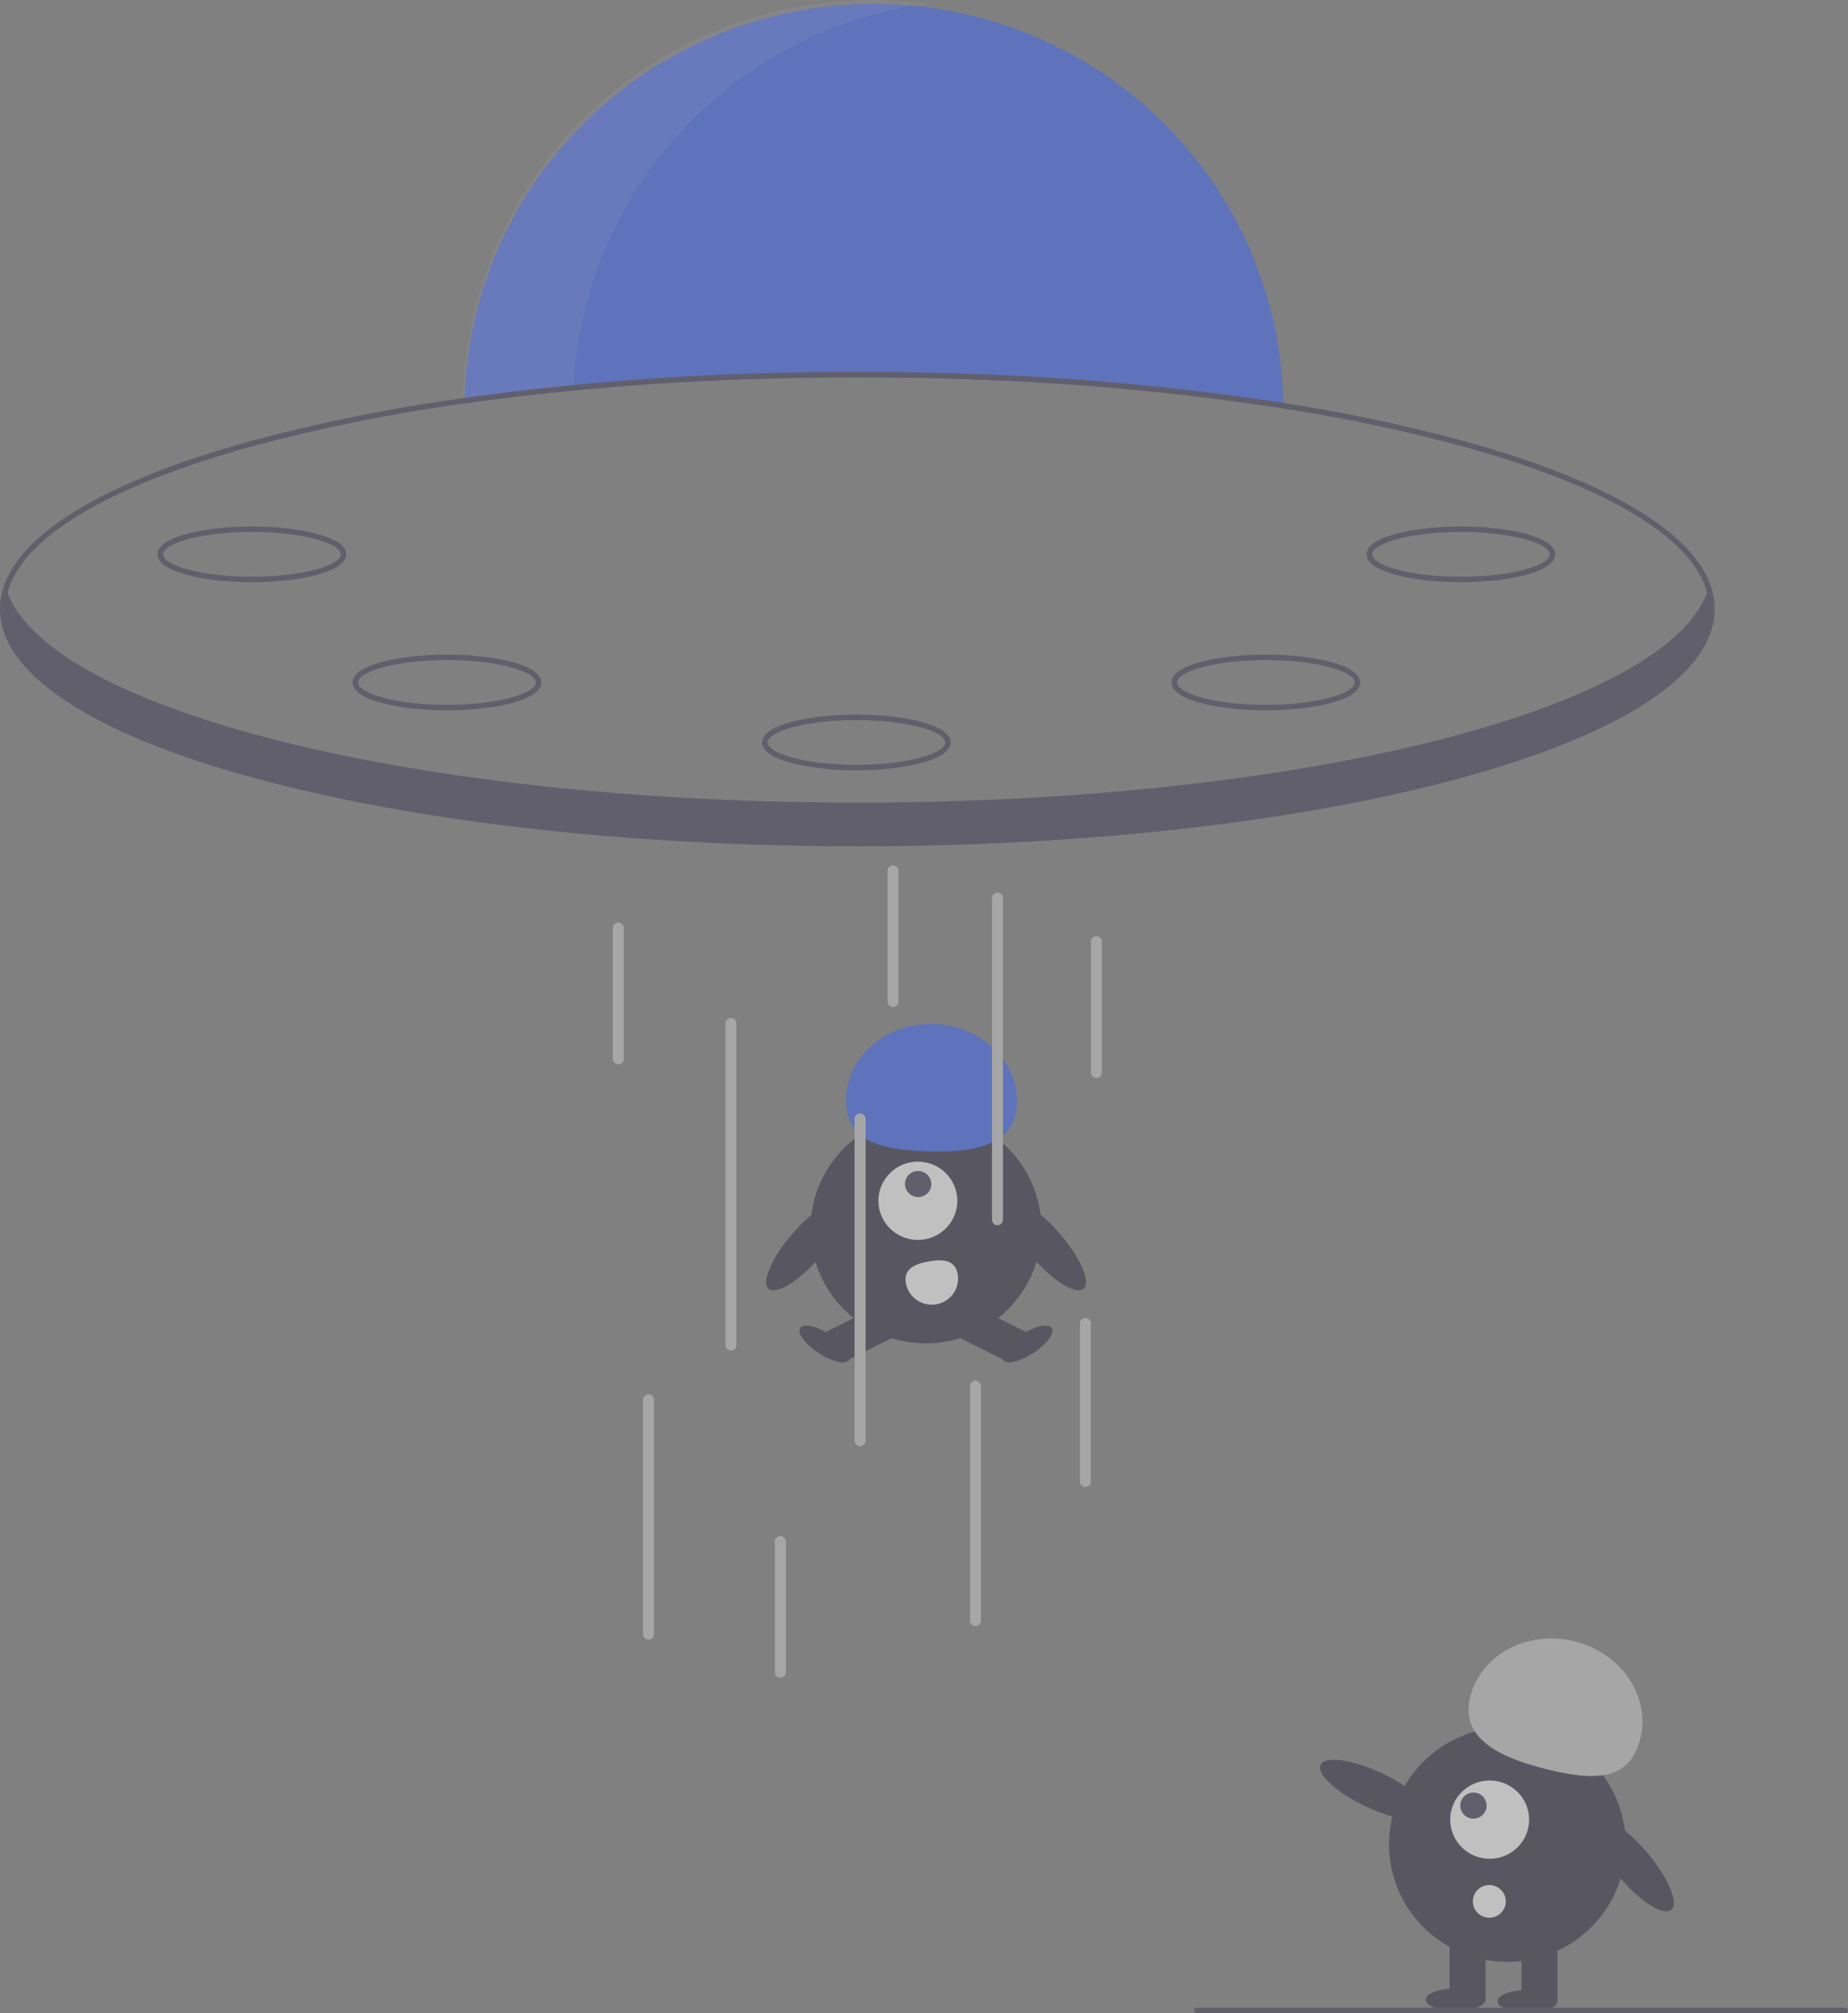 <?xml version="1.0" encoding="UTF-8"?>
<svg xmlns="http://www.w3.org/2000/svg" width="168" height="183" viewBox="0 0 168 183" fill="none">
  <rect x="0" y="0" width="168" height="183" fill="#808080" stroke="none"/>
  <g opacity="0.5" clip-path="url(#clip0_171_6247)">
    <path d="M116.657 37.127C105.011 35.283 91.749 34.299 77.938 34.299C65.297 34.299 53.12 35.122 42.221 36.673C42.223 36.507 42.226 36.341 42.233 36.175C42.522 26.537 46.6 17.393 53.594 10.697C60.589 4.002 69.945 0.287 79.665 0.346C89.383 0.405 98.694 4.233 105.605 11.013C112.517 17.792 116.482 26.985 116.652 36.626C116.654 36.795 116.657 36.961 116.657 37.127Z" fill="#3C65F5"></path>
    <g opacity="0.1">
      <path d="M84.321 0.332C79.152 -0.36 73.894 0.032 68.887 1.485C63.881 2.937 59.238 5.417 55.259 8.764C51.281 12.111 48.055 16.249 45.792 20.912C43.529 25.575 42.279 30.657 42.122 35.83C42.114 35.996 42.112 36.162 42.109 36.328C45.347 35.867 48.7 35.472 52.143 35.142C52.564 26.524 56.012 18.325 61.89 11.967C67.768 5.608 75.704 1.492 84.321 0.332V0.332Z" fill="white"></path>
    </g>
    <path d="M132.94 40.056C127.579 38.614 122.142 37.469 116.653 36.626C107.656 35.243 98.587 34.378 89.489 34.036C85.7 33.883 81.84 33.803 77.938 33.803C74.846 33.803 71.778 33.853 68.753 33.952C59.879 34.212 51.026 34.954 42.234 36.175C35.726 37.064 29.28 38.36 22.937 40.056C8.146 44.113 0 49.551 0 55.365C0 61.179 8.146 66.617 22.937 70.674C33.339 73.529 46.163 75.474 60.138 76.366C65.905 76.738 71.868 76.927 77.938 76.927C84.028 76.927 90.011 76.736 95.797 76.364C108.514 75.549 120.28 73.861 130.127 71.407C130.18 71.392 130.23 71.38 130.282 71.368C130.946 71.204 131.601 71.033 132.248 70.862C132.48 70.798 132.71 70.736 132.94 70.674C132.953 70.668 132.966 70.664 132.98 70.661C133.2 70.602 133.417 70.54 133.634 70.48C134.069 70.356 134.499 70.235 134.921 70.109C134.941 70.104 134.958 70.099 134.976 70.094C135.343 69.985 135.703 69.876 136.06 69.767C136.352 69.675 136.642 69.586 136.929 69.494C137.139 69.427 137.346 69.36 137.551 69.293C137.701 69.244 137.848 69.197 137.993 69.147C138.191 69.083 138.388 69.016 138.583 68.949C138.665 68.921 138.748 68.894 138.828 68.865C139.015 68.802 139.197 68.738 139.38 68.674C139.577 68.604 139.774 68.532 139.969 68.463C140.132 68.406 140.294 68.347 140.454 68.287C140.589 68.235 140.721 68.185 140.856 68.136C141.223 67.999 141.583 67.858 141.938 67.719C142.115 67.648 142.292 67.578 142.467 67.506C142.64 67.437 142.815 67.365 142.984 67.293C143.264 67.177 143.539 67.06 143.809 66.944C143.939 66.884 144.071 66.827 144.198 66.773C144.296 66.728 144.391 66.686 144.488 66.641C144.558 66.612 144.628 66.579 144.696 66.547C144.948 66.433 145.198 66.317 145.442 66.2C146.382 65.754 147.259 65.298 148.073 64.832C153.181 61.93 155.877 58.711 155.877 55.365C155.877 49.551 147.731 44.113 132.94 40.056ZM132.805 70.198C122.391 73.055 109.531 75.001 95.519 75.886C89.821 76.245 83.931 76.431 77.938 76.431C71.966 76.431 66.095 76.248 60.415 75.888C46.381 75.006 33.501 73.06 23.072 70.198C8.516 66.203 0.5 60.936 0.5 55.365C0.5 54.873 0.563 54.382 0.685 53.905C1.958 48.879 9.795 44.175 23.072 40.532C29.367 38.849 35.763 37.561 42.222 36.673C51.067 35.445 59.973 34.701 68.9 34.443C71.878 34.346 74.891 34.298 77.938 34.299C81.788 34.299 85.595 34.376 89.337 34.524C98.487 34.863 107.61 35.732 116.658 37.127C122.099 37.966 127.49 39.103 132.805 40.532C146.08 44.175 153.913 48.877 155.19 53.9C155.314 54.379 155.377 54.871 155.377 55.365C155.377 60.936 147.361 66.203 132.805 70.198V70.198Z" fill="#3F3D56"></path>
    <path d="M155.735 55.59C155.735 58.901 152.984 62.034 148.073 64.832C147.256 65.298 146.377 65.754 145.443 66.2C145.198 66.317 144.948 66.433 144.696 66.547C144.628 66.579 144.558 66.612 144.488 66.641C144.391 66.686 144.296 66.728 144.199 66.773C144.071 66.827 143.939 66.884 143.809 66.944C143.539 67.06 143.264 67.177 142.985 67.293C142.815 67.365 142.64 67.437 142.467 67.506C142.293 67.578 142.115 67.648 141.938 67.719C141.583 67.858 141.223 67.999 140.856 68.136C140.721 68.185 140.589 68.235 140.454 68.287C140.294 68.347 140.132 68.406 139.969 68.463C139.775 68.532 139.577 68.604 139.38 68.674C139.198 68.738 139.015 68.802 138.828 68.865C138.748 68.894 138.666 68.921 138.583 68.949C138.388 69.016 138.191 69.083 137.994 69.147C137.849 69.197 137.701 69.244 137.551 69.293C137.346 69.36 137.139 69.427 136.929 69.494C136.642 69.586 136.352 69.675 136.06 69.767C135.703 69.876 135.343 69.985 134.976 70.094C134.958 70.099 134.941 70.104 134.921 70.109C134.499 70.235 134.069 70.356 133.634 70.48C133.417 70.54 133.2 70.602 132.98 70.661C132.966 70.664 132.953 70.668 132.94 70.674C132.71 70.736 132.48 70.798 132.248 70.862C131.604 71.031 130.947 71.202 130.282 71.368C130.23 71.38 130.18 71.392 130.127 71.407C120.547 73.781 108.794 75.511 95.787 76.347C90.089 76.711 84.149 76.904 78.046 76.904C71.888 76.904 65.898 76.709 60.155 76.337C25.872 74.119 0.357 65.672 0.357 55.59C0.36 54.977 0.454 54.367 0.637 53.781C0.652 53.823 0.667 53.863 0.685 53.905C4.249 63.194 29.547 70.701 62.371 72.532C67.399 72.815 72.608 72.961 77.939 72.961C83.292 72.961 88.52 72.812 93.569 72.53C126.365 70.691 151.638 63.182 155.19 53.9C155.25 53.752 155.302 53.603 155.347 53.454C155.601 54.139 155.732 54.861 155.735 55.59V55.59Z" fill="#3F3D56"></path>
    <path d="M22.9 52.923C18.743 52.923 14.324 52.035 14.324 50.391C14.324 48.746 18.743 47.859 22.9 47.859C27.058 47.859 31.476 48.746 31.476 50.391C31.476 52.035 27.058 52.923 22.9 52.923ZM22.9 48.354C18.141 48.354 14.824 49.428 14.824 50.391C14.824 51.354 18.141 52.427 22.9 52.427C27.66 52.427 30.976 51.354 30.976 50.391C30.976 49.428 27.66 48.354 22.9 48.354V48.354Z" fill="#3F3D56"></path>
    <path d="M40.635 64.571C36.477 64.571 32.059 63.684 32.059 62.039C32.059 60.394 36.477 59.507 40.635 59.507C44.792 59.507 49.21 60.394 49.21 62.039C49.21 63.684 44.792 64.571 40.635 64.571ZM40.635 60.002C35.875 60.002 32.558 61.076 32.558 62.039C32.558 63.002 35.875 64.075 40.635 64.075C45.394 64.075 48.711 63.002 48.711 62.039C48.711 61.076 45.394 60.002 40.635 60.002V60.002Z" fill="#3F3D56"></path>
    <path d="M132.812 52.923C128.655 52.923 124.236 52.035 124.236 50.391C124.236 48.746 128.655 47.859 132.812 47.859C136.97 47.859 141.388 48.746 141.388 50.391C141.388 52.035 136.97 52.923 132.812 52.923ZM132.812 48.354C128.053 48.354 124.736 49.428 124.736 50.391C124.736 51.354 128.053 52.427 132.812 52.427C137.572 52.427 140.889 51.354 140.889 50.391C140.889 49.428 137.572 48.354 132.812 48.354V48.354Z" fill="#3F3D56"></path>
    <path d="M115.076 64.571C110.919 64.571 106.5 63.684 106.5 62.039C106.5 60.394 110.919 59.507 115.076 59.507C119.233 59.507 123.652 60.394 123.652 62.039C123.652 63.684 119.233 64.571 115.076 64.571ZM115.076 60.002C110.316 60.002 107 61.076 107 62.039C107 63.002 110.316 64.075 115.076 64.075C119.835 64.075 123.152 63.002 123.152 62.039C123.152 61.076 119.835 60.002 115.076 60.002V60.002Z" fill="#3F3D56"></path>
    <path d="M77.855 70.023C73.698 70.023 69.279 69.136 69.279 67.491C69.279 65.847 73.698 64.959 77.855 64.959C82.013 64.959 86.431 65.847 86.431 67.491C86.431 69.136 82.013 70.023 77.855 70.023ZM77.855 65.455C73.096 65.455 69.779 66.528 69.779 67.491C69.779 68.454 73.096 69.528 77.855 69.528C82.615 69.528 85.931 68.454 85.931 67.491C85.931 66.528 82.615 65.455 77.855 65.455V65.455Z" fill="#3F3D56"></path>
    <path d="M84.178 122.113C89.975 122.113 94.673 117.451 94.673 111.7C94.673 105.95 89.975 101.288 84.178 101.288C78.382 101.288 73.684 105.95 73.684 111.7C73.684 117.451 78.382 122.113 84.178 122.113Z" fill="#2F2E41"></path>
    <path d="M80.188 118.541L75.08 121.079L76.508 123.907L81.615 121.369L80.188 118.541Z" fill="#2F2E41"></path>
    <path d="M77.18 123.62C77.483 123.164 76.735 122.145 75.51 121.344C74.285 120.543 73.047 120.262 72.744 120.718C72.441 121.174 73.188 122.193 74.413 122.994C75.638 123.796 76.877 124.076 77.18 123.62Z" fill="#2F2E41"></path>
    <path d="M88.168 118.541L86.74 121.37L91.848 123.907L93.276 121.079L88.168 118.541Z" fill="#2F2E41"></path>
    <path d="M93.942 122.994C95.167 122.193 95.915 121.174 95.612 120.718C95.309 120.262 94.07 120.543 92.845 121.344C91.62 122.145 90.873 123.164 91.175 123.62C91.478 124.076 92.717 123.796 93.942 122.994Z" fill="#2F2E41"></path>
    <path d="M83.442 112.712C85.423 112.712 87.029 111.119 87.029 109.154C87.029 107.188 85.423 105.595 83.442 105.595C81.461 105.595 79.856 107.188 79.856 109.154C79.856 111.119 81.461 112.712 83.442 112.712Z" fill="white"></path>
    <path d="M84.315 108.471C84.78 108.01 84.777 107.259 84.309 106.795C83.841 106.33 83.084 106.328 82.619 106.789C82.154 107.25 82.157 108.001 82.625 108.465C83.094 108.93 83.85 108.933 84.315 108.471Z" fill="#3F3D56"></path>
    <path d="M92.456 100.373C92.614 96.518 89.265 93.254 84.977 93.081C80.688 92.908 77.084 95.893 76.926 99.747C76.768 103.602 79.749 104.478 84.038 104.651C88.326 104.824 92.298 104.228 92.456 100.373Z" fill="#3C65F5"></path>
    <path d="M98.506 117.153C99.196 116.565 98.225 114.32 96.338 112.138C94.45 109.956 92.36 108.664 91.67 109.252C90.98 109.84 91.95 112.085 93.838 114.267C95.726 116.449 97.816 117.741 98.506 117.153Z" fill="#2F2E41"></path>
    <path d="M74.547 114.267C76.434 112.085 77.405 109.84 76.715 109.252C76.025 108.664 73.935 109.956 72.047 112.138C70.159 114.319 69.189 116.565 69.879 117.152C70.569 117.74 72.659 116.448 74.547 114.267Z" fill="#2F2E41"></path>
    <path d="M87.061 115.804C87.174 116.423 87.035 117.061 86.674 117.578C86.314 118.096 85.76 118.45 85.136 118.563C84.512 118.675 83.869 118.537 83.347 118.179C82.826 117.821 82.469 117.272 82.356 116.653L82.355 116.649C82.119 115.36 83.124 114.903 84.424 114.67C85.723 114.437 86.825 114.514 87.061 115.804Z" fill="white"></path>
    <path d="M66.447 122.776C66.314 122.776 66.187 122.724 66.094 122.631C66 122.538 65.947 122.412 65.947 122.28V93.036C65.947 92.904 66 92.778 66.094 92.685C66.187 92.592 66.314 92.54 66.447 92.54C66.579 92.54 66.706 92.592 66.8 92.685C66.894 92.778 66.947 92.904 66.947 93.036V122.28C66.947 122.412 66.894 122.538 66.8 122.631C66.706 122.724 66.579 122.776 66.447 122.776Z" fill="#CCCCCC"></path>
    <path d="M58.953 149.047C58.82 149.047 58.693 148.994 58.599 148.901C58.506 148.808 58.453 148.682 58.453 148.551V127.237C58.453 127.106 58.506 126.98 58.599 126.887C58.693 126.794 58.82 126.741 58.953 126.741C59.085 126.741 59.212 126.794 59.306 126.887C59.4 126.98 59.452 127.106 59.452 127.237V148.551C59.452 148.682 59.4 148.808 59.306 148.901C59.212 148.994 59.085 149.047 58.953 149.047V149.047Z" fill="#CCCCCC"></path>
    <path d="M78.189 131.45C78.057 131.45 77.93 131.398 77.836 131.305C77.742 131.212 77.689 131.086 77.689 130.955V101.71C77.689 101.579 77.742 101.452 77.836 101.36C77.93 101.267 78.057 101.214 78.189 101.214C78.322 101.214 78.449 101.267 78.542 101.36C78.636 101.452 78.689 101.579 78.689 101.71V130.955C78.689 131.086 78.636 131.212 78.542 131.305C78.449 131.398 78.322 131.45 78.189 131.45Z" fill="#CCCCCC"></path>
    <path d="M70.943 152.516C70.811 152.516 70.683 152.464 70.59 152.371C70.496 152.278 70.443 152.152 70.443 152.021V140.125C70.443 139.993 70.496 139.867 70.59 139.774C70.683 139.681 70.811 139.629 70.943 139.629C71.076 139.629 71.203 139.681 71.296 139.774C71.39 139.867 71.443 139.993 71.443 140.125V152.021C71.443 152.152 71.39 152.278 71.296 152.371C71.203 152.464 71.076 152.516 70.943 152.516V152.516Z" fill="#CCCCCC"></path>
    <path d="M81.185 91.549C81.053 91.549 80.926 91.497 80.832 91.404C80.738 91.311 80.686 91.185 80.686 91.053V79.157C80.686 79.026 80.738 78.9 80.832 78.807C80.926 78.714 81.053 78.661 81.185 78.661C81.318 78.661 81.445 78.714 81.538 78.807C81.632 78.9 81.685 79.026 81.685 79.157V91.053C81.685 91.185 81.632 91.311 81.538 91.404C81.445 91.497 81.318 91.549 81.185 91.549V91.549Z" fill="#CCCCCC"></path>
    <path d="M56.205 96.753C56.072 96.753 55.945 96.701 55.851 96.608C55.758 96.515 55.705 96.389 55.705 96.258V84.362C55.705 84.23 55.758 84.104 55.851 84.011C55.945 83.918 56.072 83.866 56.205 83.866C56.337 83.866 56.464 83.918 56.558 84.011C56.652 84.104 56.704 84.23 56.704 84.362V96.258C56.704 96.389 56.652 96.515 56.558 96.608C56.464 96.701 56.337 96.753 56.205 96.753V96.753Z" fill="#CCCCCC"></path>
    <path d="M99.671 97.993C99.539 97.993 99.412 97.94 99.318 97.847C99.225 97.754 99.172 97.628 99.172 97.497V85.601C99.172 85.469 99.225 85.343 99.318 85.25C99.412 85.157 99.539 85.105 99.671 85.105C99.804 85.105 99.931 85.157 100.025 85.25C100.118 85.343 100.171 85.469 100.171 85.601V97.497C100.171 97.628 100.118 97.754 100.025 97.847C99.931 97.94 99.804 97.993 99.671 97.993Z" fill="#CCCCCC"></path>
    <path d="M98.671 135.168C98.539 135.168 98.412 135.116 98.318 135.023C98.225 134.93 98.172 134.804 98.172 134.672V120.298C98.172 120.166 98.225 120.04 98.318 119.947C98.412 119.854 98.539 119.802 98.671 119.802C98.804 119.802 98.931 119.854 99.025 119.947C99.118 120.04 99.171 120.166 99.171 120.298V134.672C99.171 134.804 99.118 134.93 99.025 135.023C98.931 135.116 98.804 135.168 98.671 135.168Z" fill="#CCCCCC"></path>
    <path d="M88.679 147.807C88.547 147.807 88.42 147.755 88.326 147.662C88.232 147.569 88.18 147.443 88.18 147.312V125.998C88.18 125.866 88.232 125.74 88.326 125.647C88.42 125.554 88.547 125.502 88.679 125.502C88.812 125.502 88.939 125.554 89.033 125.647C89.126 125.74 89.179 125.866 89.179 125.998V147.312C89.179 147.443 89.126 147.569 89.033 147.662C88.939 147.755 88.812 147.807 88.679 147.807Z" fill="#CCCCCC"></path>
    <path d="M90.677 111.376C90.545 111.376 90.418 111.323 90.324 111.23C90.23 111.137 90.178 111.011 90.178 110.88V81.635C90.178 81.504 90.23 81.378 90.324 81.285C90.418 81.192 90.545 81.14 90.677 81.14C90.81 81.14 90.937 81.192 91.031 81.285C91.124 81.378 91.177 81.504 91.177 81.635V110.88C91.177 111.011 91.124 111.137 91.031 111.23C90.937 111.323 90.81 111.376 90.677 111.376Z" fill="#CCCCCC"></path>
    <path d="M151.928 173.606C152.643 173.012 151.677 170.699 149.769 168.439C147.862 166.179 145.736 164.829 145.021 165.423C144.306 166.017 145.273 168.33 147.18 170.59C149.087 172.85 151.213 174.2 151.928 173.606Z" fill="#2F2E41"></path>
    <path d="M147.238 171.036C149.117 165.444 146.071 159.399 140.434 157.535C134.797 155.671 128.705 158.693 126.826 164.286C124.947 169.878 127.993 175.923 133.63 177.787C139.267 179.651 145.359 176.629 147.238 171.036Z" fill="#2F2E41"></path>
    <path d="M141.587 176.038H138.318V181.848H141.587V176.038Z" fill="#2F2E41"></path>
    <path d="M135.05 176.038H131.781V181.848H135.05V176.038Z" fill="#2F2E41"></path>
    <path d="M138.862 182.928C140.367 182.928 141.586 182.475 141.586 181.915C141.586 181.356 140.367 180.902 138.862 180.902C137.358 180.902 136.139 181.356 136.139 181.915C136.139 182.475 137.358 182.928 138.862 182.928Z" fill="#2F2E41"></path>
    <path d="M132.325 182.793C133.829 182.793 135.049 182.34 135.049 181.78C135.049 181.22 133.829 180.767 132.325 180.767C130.821 180.767 129.602 181.22 129.602 181.78C129.602 182.34 130.821 182.793 132.325 182.793Z" fill="#2F2E41"></path>
    <path d="M133.654 154.244C134.615 150.406 138.855 148.147 143.125 149.199C147.395 150.251 150.078 154.215 149.118 158.054C148.157 161.892 144.97 161.904 140.7 160.852C136.43 159.8 132.693 158.082 133.654 154.244Z" fill="#CCCCCC"></path>
    <path d="M129.774 164.996C130.174 164.159 128.322 162.458 125.638 161.195C122.953 159.932 120.453 159.586 120.054 160.422C119.654 161.258 121.506 162.959 124.19 164.222C126.875 165.485 129.375 165.832 129.774 164.996Z" fill="#2F2E41"></path>
    <path d="M135.425 168.967C137.406 168.967 139.012 167.374 139.012 165.409C139.012 163.444 137.406 161.85 135.425 161.85C133.444 161.85 131.838 163.444 131.838 165.409C131.838 167.374 133.444 168.967 135.425 168.967Z" fill="white"></path>
    <path d="M133.95 165.319C134.61 165.319 135.145 164.788 135.145 164.133C135.145 163.478 134.61 162.947 133.95 162.947C133.289 162.947 132.754 163.478 132.754 164.133C132.754 164.788 133.289 165.319 133.95 165.319Z" fill="#3F3D56"></path>
    <path d="M135.393 174.326C136.221 174.326 136.892 173.66 136.892 172.839C136.892 172.018 136.221 171.352 135.393 171.352C134.566 171.352 133.895 172.018 133.895 172.839C133.895 173.66 134.566 174.326 135.393 174.326Z" fill="white"></path>
    <path d="M167.75 183H108.797C108.73 183 108.667 182.974 108.62 182.927C108.573 182.881 108.547 182.818 108.547 182.752C108.547 182.686 108.573 182.623 108.62 182.577C108.667 182.53 108.73 182.504 108.797 182.504H167.75C167.816 182.504 167.88 182.53 167.927 182.577C167.974 182.623 168 182.686 168 182.752C168 182.818 167.974 182.881 167.927 182.927C167.88 182.974 167.816 183 167.75 183Z" fill="#3F3D56"></path>
  </g>
  <defs>
    <clipPath id="clip0_171_6247">
      <rect width="168" height="183" fill="white"></rect>
    </clipPath>
  </defs>
</svg>
